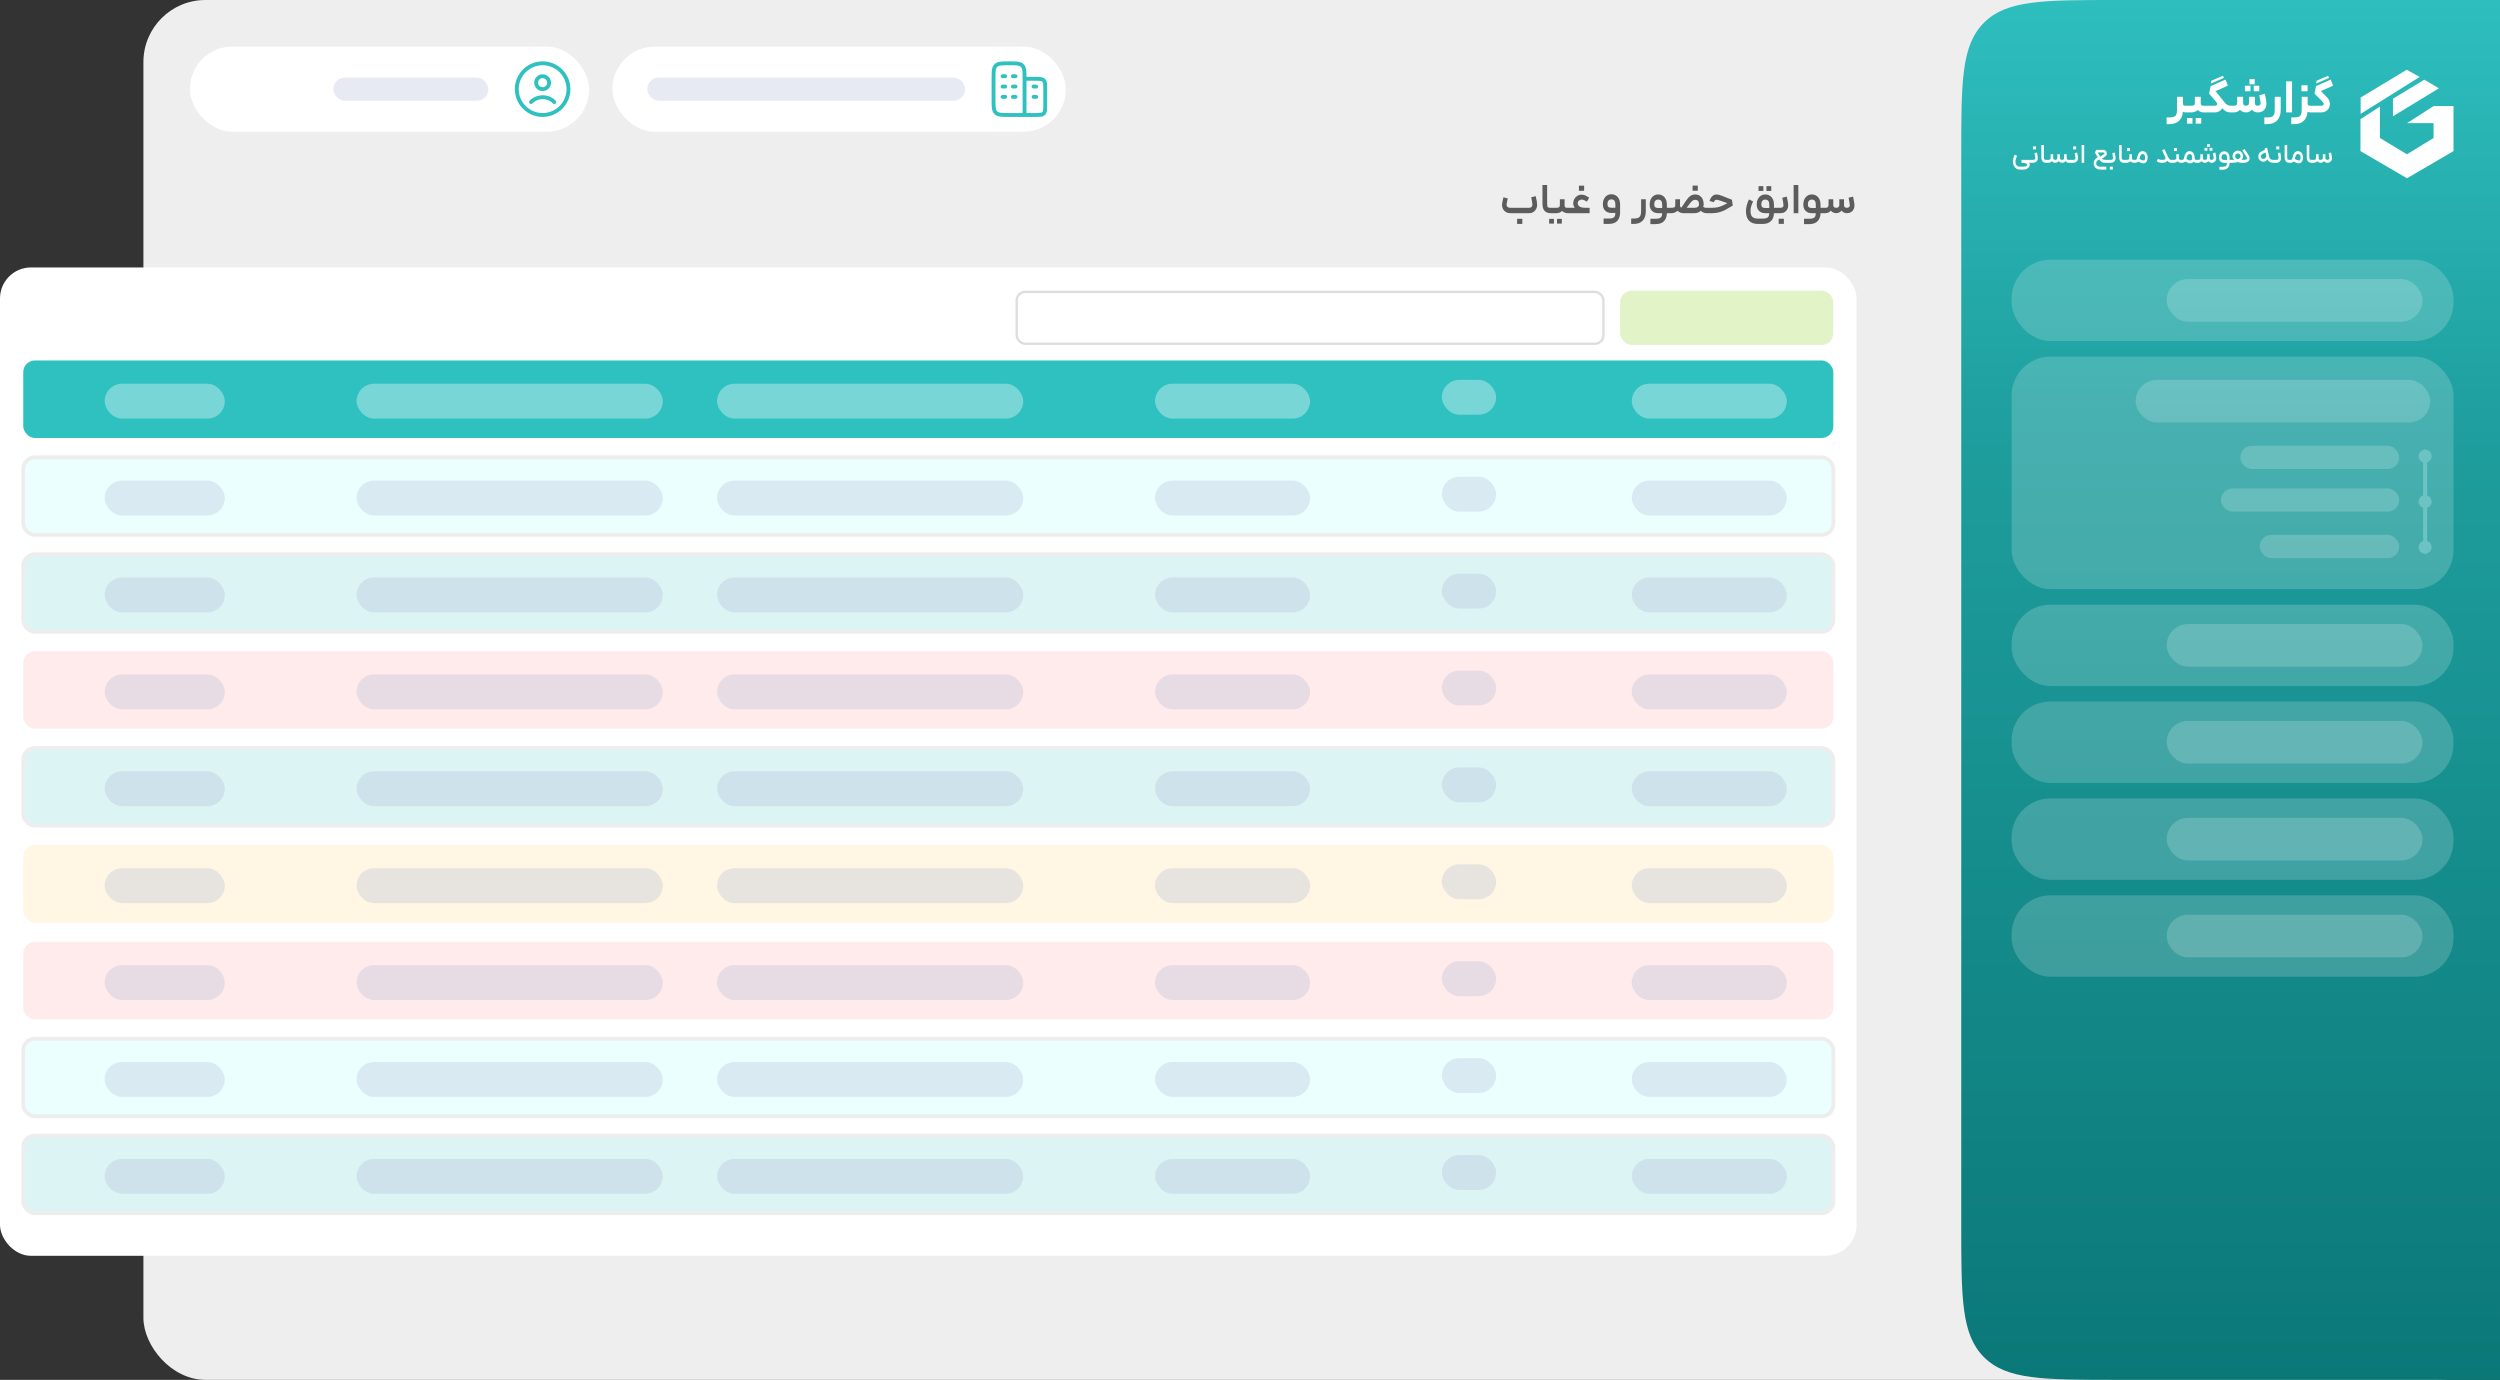 <svg width="645" height="356" viewBox="0 0 645 356" fill="none" xmlns="http://www.w3.org/2000/svg">
<rect x="0" y="0" width="645" height="356" fill="#333333" stroke="none"/>
<rect x="37" width="608" height="356" rx="16" fill="#EEEEEE"/>
<rect x="49" y="12" width="103" height="22" rx="11" fill="white"/>
<path d="M140 29.665C143.682 29.665 146.666 26.681 146.666 22.999C146.666 19.317 143.682 16.332 140 16.332C136.318 16.332 133.333 19.317 133.333 22.999C133.333 26.681 136.318 29.665 140 29.665Z" stroke="#2FC0C0" stroke-linecap="round" stroke-linejoin="round"/>
<path d="M137 26.331C138.555 24.703 141.429 24.626 143 26.331M141.663 21.331C141.663 22.251 140.917 22.997 139.995 22.997C139.776 22.998 139.559 22.955 139.356 22.871C139.154 22.788 138.969 22.665 138.814 22.51C138.659 22.355 138.536 22.172 138.452 21.969C138.369 21.767 138.325 21.55 138.325 21.331C138.325 20.411 139.072 19.664 139.995 19.664C140.214 19.664 140.431 19.707 140.633 19.79C140.836 19.874 141.019 19.997 141.174 20.151C141.329 20.306 141.452 20.49 141.536 20.692C141.62 20.895 141.663 21.112 141.663 21.331Z" stroke="#2FC0C0" stroke-linecap="round" stroke-linejoin="round"/>
<rect x="86" y="20" width="40" height="6" rx="3" fill="#A3AED0" fill-opacity="0.25"/>
<rect x="158" y="12" width="117" height="22" rx="11" fill="white"/>
<path d="M264.333 29.665V20.332M264.333 29.665H260.333C258.448 29.665 257.504 29.665 256.919 29.079C256.333 28.494 256.333 27.551 256.333 25.665V20.332C256.333 18.447 256.333 17.503 256.919 16.918C257.504 16.332 258.448 16.332 260.333 16.332C262.218 16.332 263.162 16.332 263.747 16.918C264.333 17.503 264.333 18.447 264.333 20.332M264.333 29.665H267C268.257 29.665 268.885 29.665 269.276 29.275C269.666 28.884 269.666 28.256 269.666 26.999V22.999C269.666 21.741 269.666 21.113 269.276 20.723C268.885 20.332 268.257 20.332 267 20.332H264.333M259.333 22.332H258.666M262 22.332H261.333M259.333 19.665H258.666M259.333 24.999H258.666M262 19.665H261.333M262 24.999H261.333M267.333 24.999H266.666M267.333 22.332H266.666" stroke="#2FC0C0" stroke-linecap="round" stroke-linejoin="round"/>
<rect x="167" y="20" width="82" height="6" rx="3" fill="#A3AED0" fill-opacity="0.25"/>
<path d="M389.689 55C389.249 55 388.864 54.905 388.534 54.714C388.212 54.523 387.962 54.27 387.786 53.955C387.61 53.632 387.522 53.28 387.522 52.899C387.522 52.76 387.533 52.624 387.555 52.492C387.577 52.353 387.621 52.114 387.687 51.777C387.761 51.432 387.827 51.143 387.885 50.908L389.007 51.194C388.993 51.275 388.974 51.352 388.952 51.425C388.938 51.491 388.923 51.557 388.908 51.623C388.894 51.704 388.853 51.898 388.787 52.206C388.721 52.507 388.688 52.708 388.688 52.811C388.688 53.053 388.773 53.247 388.941 53.394C389.117 53.541 389.367 53.614 389.689 53.614H394.419C394.735 53.614 394.969 53.541 395.123 53.394C395.285 53.24 395.365 53.046 395.365 52.811C395.365 52.628 395.329 52.345 395.255 51.964C395.189 51.583 395.123 51.227 395.057 50.897L396.212 50.6C396.462 51.656 396.586 52.411 396.586 52.866C396.586 53.218 396.506 53.559 396.344 53.889C396.183 54.212 395.945 54.479 395.629 54.692C395.314 54.897 394.936 55 394.496 55H389.689ZM391.416 56.452H392.758V57.772H391.416V56.452ZM400.093 55C398.67 55 397.959 54.193 397.959 52.58L397.948 47.729H399.158L399.169 52.58C399.169 52.895 399.187 53.123 399.224 53.262C399.268 53.394 399.352 53.486 399.477 53.537C399.601 53.588 399.807 53.614 400.093 53.614H400.412L400.467 54.329L400.412 55H400.093ZM403.667 51.414V52.998C403.667 53.225 403.726 53.387 403.843 53.482C403.961 53.57 404.144 53.614 404.393 53.614H404.976L405.042 54.34L404.976 55H404.393C404.166 55 403.928 54.952 403.678 54.857C403.429 54.762 403.209 54.619 403.018 54.428C402.828 54.611 402.6 54.754 402.336 54.857C402.072 54.952 401.805 55 401.533 55H400.301V53.614H401.533C401.856 53.614 402.087 53.563 402.226 53.46C402.373 53.35 402.446 53.17 402.446 52.921V51.414H403.667ZM399.685 56.463H400.917V57.695H399.685V56.463ZM401.709 56.463H402.952V57.695H401.709V56.463ZM410.125 55H404.867V53.614H406.275C406.018 53.269 405.89 52.877 405.89 52.437C405.89 52.041 405.985 51.674 406.176 51.337C406.367 51 406.623 50.732 406.946 50.534C407.276 50.329 407.635 50.226 408.024 50.226C408.361 50.226 408.644 50.274 408.871 50.369C409.106 50.464 409.406 50.629 409.773 50.864C409.802 50.886 409.835 50.908 409.872 50.93C409.916 50.952 409.96 50.978 410.004 51.007L409.432 52.019C409.058 51.806 408.787 51.667 408.618 51.601C408.449 51.528 408.262 51.491 408.057 51.491C407.786 51.491 407.551 51.583 407.353 51.766C407.155 51.942 407.056 52.162 407.056 52.426C407.056 52.785 407.217 53.075 407.54 53.295C407.87 53.508 408.387 53.614 409.091 53.614H410.125V55ZM407.364 47.905H408.706V49.225H407.364V47.905ZM415.002 56.386C415.479 56.386 415.842 56.338 416.091 56.243C416.341 56.148 416.513 55.997 416.608 55.792C416.704 55.594 416.755 55.312 416.762 54.945H415.739C415.065 54.945 414.529 54.747 414.133 54.351C413.737 53.955 413.539 53.405 413.539 52.701C413.539 52.202 413.631 51.759 413.814 51.37C414.005 50.974 414.265 50.666 414.595 50.446C414.925 50.226 415.303 50.116 415.728 50.116C416.176 50.116 416.568 50.226 416.905 50.446C417.25 50.659 417.514 50.963 417.697 51.359C417.888 51.748 417.983 52.195 417.983 52.701V54.857C417.983 55.744 417.745 56.452 417.268 56.98C416.792 57.508 416.036 57.772 415.002 57.772H413.726V56.386H415.002ZM414.716 52.657C414.716 52.987 414.797 53.229 414.958 53.383C415.127 53.53 415.387 53.603 415.739 53.603H416.762V52.679C416.762 52.29 416.678 51.986 416.509 51.766C416.348 51.546 416.088 51.436 415.728 51.436C415.398 51.436 415.145 51.55 414.969 51.777C414.801 51.997 414.716 52.29 414.716 52.657ZM424.615 51.414V54.516C424.615 55.55 424.351 56.349 423.823 56.914C423.295 57.486 422.532 57.772 421.535 57.772H420.842V56.386H421.535C422.004 56.386 422.371 56.327 422.635 56.21C422.906 56.093 423.1 55.898 423.218 55.627C423.342 55.363 423.405 54.993 423.405 54.516V51.414H424.615ZM427.076 56.441C427.553 56.441 427.916 56.393 428.165 56.298C428.415 56.203 428.587 56.052 428.682 55.847C428.778 55.649 428.829 55.367 428.836 55H427.813C427.139 55 426.603 54.802 426.207 54.406C425.811 54.01 425.613 53.46 425.613 52.756C425.613 52.257 425.705 51.814 425.888 51.425C426.079 51.029 426.339 50.721 426.669 50.501C426.999 50.281 427.377 50.171 427.802 50.171C428.25 50.171 428.642 50.281 428.979 50.501C429.324 50.714 429.588 51.018 429.771 51.414C429.962 51.803 430.057 52.25 430.057 52.756V53.614H430.673L430.75 54.318L430.673 55H430.057C430.043 55.858 429.793 56.544 429.309 57.057C428.833 57.57 428.088 57.827 427.076 57.827H425.8V56.441H427.076ZM426.79 52.712C426.79 53.042 426.871 53.284 427.032 53.438C427.201 53.585 427.461 53.658 427.813 53.658H428.836V52.734C428.836 52.345 428.752 52.041 428.583 51.821C428.422 51.601 428.162 51.491 427.802 51.491C427.472 51.491 427.219 51.605 427.043 51.832C426.875 52.052 426.79 52.345 426.79 52.712ZM433.444 53.031C433.444 53.302 433.565 53.478 433.807 53.559C434.313 52.818 434.698 52.243 434.962 51.832C435.344 51.253 435.718 50.831 436.084 50.567C436.458 50.303 436.891 50.171 437.382 50.171C437.844 50.171 438.237 50.288 438.559 50.523C438.889 50.75 439.135 51.055 439.296 51.436C439.465 51.81 439.549 52.217 439.549 52.657C439.549 52.928 439.513 53.174 439.439 53.394C439.645 53.541 439.927 53.614 440.286 53.614H440.561L440.671 54.318L440.561 55H440.253C439.975 55 439.707 54.941 439.45 54.824C439.201 54.707 438.992 54.56 438.823 54.384C438.369 54.795 437.808 55 437.14 55H434.258C434.024 55 433.774 54.949 433.51 54.846C433.246 54.736 433.012 54.582 432.806 54.384C432.594 54.575 432.352 54.725 432.08 54.835C431.816 54.945 431.549 55 431.277 55H430.496V53.614H431.299C431.6 53.614 431.827 53.57 431.981 53.482C432.143 53.387 432.223 53.236 432.223 53.031V51.414H433.444V53.031ZM437.14 53.614C437.529 53.614 437.826 53.533 438.031 53.372C438.244 53.211 438.35 52.969 438.35 52.646C438.35 52.309 438.27 52.045 438.108 51.854C437.954 51.656 437.709 51.557 437.371 51.557C437.093 51.557 436.862 51.627 436.678 51.766C436.495 51.898 436.264 52.144 435.985 52.503C435.817 52.723 435.597 53.02 435.325 53.394L435.16 53.614H437.14ZM436.689 47.883H438.031V49.203H436.689V47.883ZM440.433 53.614H441.775C442.472 53.614 443.121 53.515 443.722 53.317C444.324 53.112 444.973 52.811 445.669 52.415C444.093 51.828 443.169 51.535 442.897 51.535C442.721 51.535 442.575 51.583 442.457 51.678C442.347 51.773 442.248 51.942 442.16 52.184L441.06 51.843C441.236 51.286 441.482 50.868 441.797 50.589C442.12 50.31 442.487 50.171 442.897 50.171C443.191 50.171 443.653 50.288 444.283 50.523C444.914 50.75 445.765 51.088 446.835 51.535L447.055 53.031C446.278 53.508 445.658 53.871 445.196 54.12C444.734 54.369 444.214 54.578 443.634 54.747C443.062 54.916 442.443 55 441.775 55H440.433V53.614ZM452.286 51.953C452.095 52.408 451.938 52.822 451.813 53.196C451.696 53.57 451.637 53.984 451.637 54.439C451.637 55.114 451.784 55.609 452.077 55.924C452.37 56.239 452.873 56.397 453.584 56.397H454.695C455.172 56.397 455.535 56.349 455.784 56.254C456.033 56.166 456.206 56.023 456.301 55.825C456.404 55.627 456.459 55.352 456.466 55H455.432C454.765 55 454.229 54.802 453.826 54.406C453.43 54.01 453.232 53.46 453.232 52.756C453.232 52.257 453.324 51.814 453.507 51.425C453.698 51.029 453.958 50.721 454.288 50.501C454.625 50.281 455.003 50.171 455.421 50.171C455.876 50.171 456.272 50.281 456.609 50.501C456.954 50.714 457.218 51.018 457.401 51.414C457.592 51.803 457.687 52.25 457.687 52.756V53.614H458.292L458.369 54.318L458.292 55H457.687C457.672 55.836 457.423 56.507 456.939 57.013C456.455 57.526 455.707 57.783 454.695 57.783H453.584C452.543 57.783 451.762 57.501 451.241 56.936C450.72 56.371 450.46 55.568 450.46 54.527C450.46 53.574 450.717 52.547 451.23 51.447L452.286 51.953ZM453.705 48.026H454.948V49.258H453.705V48.026ZM454.42 52.712C454.42 53.042 454.501 53.284 454.662 53.438C454.823 53.585 455.08 53.658 455.432 53.658H456.466V52.734C456.466 52.345 456.382 52.041 456.213 51.821C456.044 51.601 455.78 51.491 455.421 51.491C455.098 51.491 454.849 51.605 454.673 51.832C454.504 52.052 454.42 52.345 454.42 52.712ZM455.74 48.026H456.983V49.258H455.74V48.026ZM458.18 53.614H459.28C459.852 53.614 460.138 53.401 460.138 52.976C460.138 52.785 460.105 52.499 460.039 52.118C459.981 51.737 459.911 51.37 459.83 51.018L460.996 50.721C461.084 51.11 461.165 51.524 461.238 51.964C461.319 52.397 461.359 52.741 461.359 52.998C461.359 53.343 461.282 53.669 461.128 53.977C460.982 54.285 460.754 54.534 460.446 54.725C460.146 54.908 459.783 55 459.357 55H458.18V53.614ZM458.895 56.441H460.237V57.761H458.895V56.441ZM462.757 47.729H463.967L463.978 55H462.768L462.757 47.729ZM466.715 56.441C467.192 56.441 467.555 56.393 467.804 56.298C468.053 56.203 468.226 56.052 468.321 55.847C468.416 55.649 468.468 55.367 468.475 55H467.452C466.777 55 466.242 54.802 465.846 54.406C465.45 54.01 465.252 53.46 465.252 52.756C465.252 52.257 465.344 51.814 465.527 51.425C465.718 51.029 465.978 50.721 466.308 50.501C466.638 50.281 467.016 50.171 467.441 50.171C467.888 50.171 468.281 50.281 468.618 50.501C468.963 50.714 469.227 51.018 469.41 51.414C469.601 51.803 469.696 52.25 469.696 52.756V53.614H470.312L470.389 54.318L470.312 55H469.696C469.681 55.858 469.432 56.544 468.948 57.057C468.471 57.57 467.727 57.827 466.715 57.827H465.439V56.441H466.715ZM466.429 52.712C466.429 53.042 466.51 53.284 466.671 53.438C466.84 53.585 467.1 53.658 467.452 53.658H468.475V52.734C468.475 52.345 468.391 52.041 468.222 51.821C468.061 51.601 467.8 51.491 467.441 51.491C467.111 51.491 466.858 51.605 466.682 51.832C466.513 52.052 466.429 52.345 466.429 52.712ZM470.201 53.614H470.96C471.246 53.614 471.451 53.555 471.576 53.438C471.701 53.313 471.763 53.115 471.763 52.844V51.414H472.984V52.91C472.984 53.365 473.233 53.599 473.732 53.614C474.275 53.599 474.546 53.339 474.546 52.833L474.535 51.414H475.756V52.91C475.756 53.152 475.815 53.328 475.932 53.438C476.057 53.548 476.24 53.607 476.482 53.614C476.739 53.607 476.937 53.541 477.076 53.416C477.215 53.284 477.274 53.108 477.252 52.888C477.23 52.653 477.182 52.349 477.109 51.975C477.043 51.601 476.999 51.355 476.977 51.238C476.962 51.194 476.948 51.121 476.933 51.018L478.088 50.721C478.176 51.066 478.257 51.473 478.33 51.942C478.411 52.404 478.451 52.767 478.451 53.031C478.451 53.368 478.378 53.687 478.231 53.988C478.092 54.289 477.872 54.534 477.571 54.725C477.278 54.908 476.915 55 476.482 55C476.218 55 475.965 54.945 475.723 54.835C475.488 54.718 475.287 54.553 475.118 54.34C474.949 54.545 474.744 54.707 474.502 54.824C474.267 54.941 474.003 55 473.71 55C473.461 55 473.204 54.938 472.94 54.813C472.676 54.681 472.474 54.523 472.335 54.34C472.188 54.545 471.99 54.707 471.741 54.824C471.499 54.941 471.224 55 470.916 55H470.201V53.614Z" fill="#5C5C5C"/>
<path d="M506 40C506 21.144 506 11.716 511.858 5.858C517.716 0 527.144 0 546 0H645V356H546C527.144 356 517.716 356 511.858 350.142C506 344.284 506 334.856 506 316V40Z" fill="url(#paint0_linear_2714_55746)"/>
<path d="M609 30.749L614.014 27.499V35.602L620.998 39.809L627.858 35.602V31.774H620.998L627.858 27.371H633V38.98L620.998 45.998L609 38.98V30.749Z" fill="white"/>
<path d="M617.381 29.994V25.468L625.478 20.555L629.226 22.788L617.381 29.994Z" fill="white"/>
<path d="M620.917 18L624.271 19.85L609.046 29.375V25.163L620.917 18Z" fill="white"/>
<path d="M563.204 24.98V26.72C563.204 26.928 563.256 27.072 563.36 27.152C563.472 27.232 563.648 27.272 563.888 27.272H564.116L564.188 28.148L564.116 29H563.888C563.624 29 563.392 28.936 563.192 28.808C563.112 29.832 562.776 30.624 562.184 31.184C561.592 31.744 560.776 32.024 559.736 32.024H558.98V30.296H559.736C560.24 30.296 560.628 30.236 560.9 30.116C561.18 30.004 561.376 29.808 561.488 29.528C561.608 29.256 561.668 28.868 561.668 28.364V24.98H563.204ZM567.799 24.98V26.72C567.799 26.928 567.855 27.072 567.967 27.152C568.079 27.232 568.255 27.272 568.495 27.272H569.143L569.215 28.184L569.143 29H568.495C568.247 29 567.987 28.952 567.715 28.856C567.443 28.752 567.203 28.604 566.995 28.412C566.771 28.604 566.515 28.752 566.227 28.856C565.947 28.952 565.659 29 565.363 29H563.995V27.272H565.363C565.699 27.272 565.935 27.228 566.071 27.14C566.207 27.044 566.275 26.884 566.275 26.66V24.98H567.799ZM564.235 30.464H565.663V31.904H564.235V30.464ZM566.491 30.464H567.919V31.904H566.491V30.464ZM574.794 22.1L571.614 23.516L572.922 25.148C573.442 25.804 573.814 26.26 574.038 26.516C574.262 26.764 574.482 26.952 574.698 27.08C574.914 27.208 575.162 27.272 575.442 27.272H575.646V29H575.442C575.026 29 574.658 28.92 574.338 28.76C574.026 28.592 573.682 28.312 573.306 27.92C573.138 28.256 572.886 28.52 572.55 28.712C572.222 28.904 571.822 29 571.35 29H569.022V27.272H571.386C571.594 27.272 571.754 27.232 571.866 27.152C571.978 27.072 572.034 26.964 572.034 26.828C572.034 26.684 571.954 26.512 571.794 26.312L569.958 24.164L570.33 22.232L574.182 20.528L574.794 22.1ZM570.522 20.84L573.522 19.532L573.738 20.108L570.45 21.536L570.522 20.84ZM575.526 27.272H576.402C576.682 27.272 576.882 27.216 577.002 27.104C577.13 26.984 577.194 26.796 577.194 26.54V24.98H578.718V26.576C578.718 26.816 578.782 26.992 578.91 27.104C579.046 27.216 579.23 27.272 579.462 27.272C579.982 27.272 580.242 27.02 580.242 26.516V24.98H581.766L581.754 26.576C581.754 27.04 581.994 27.272 582.474 27.272C582.722 27.272 582.918 27.204 583.062 27.068C583.214 26.932 583.274 26.752 583.242 26.528C583.13 25.8 583.014 25.144 582.894 24.56L584.334 24.2C584.606 25.376 584.742 26.212 584.742 26.708C584.742 27.108 584.662 27.484 584.502 27.836C584.342 28.18 584.094 28.46 583.758 28.676C583.422 28.892 582.994 29 582.474 29C582.17 29 581.89 28.94 581.634 28.82C581.378 28.692 581.162 28.524 580.986 28.316C580.802 28.524 580.574 28.692 580.302 28.82C580.038 28.94 579.742 29 579.414 29C579.142 29 578.854 28.932 578.55 28.796C578.254 28.66 578.038 28.5 577.902 28.316C577.758 28.516 577.546 28.68 577.266 28.808C576.994 28.936 576.686 29 576.342 29H575.526V27.272ZM579.186 22.124H580.626V23.552H579.186V22.124ZM580.362 20.396H581.718V21.764H580.362V20.396ZM581.466 22.124H582.894V23.552H581.466V22.124ZM588.423 24.98V28.364C588.423 29.516 588.123 30.412 587.523 31.052C586.923 31.7 586.067 32.024 584.955 32.024H584.199V30.296H584.955C585.459 30.296 585.847 30.236 586.119 30.116C586.399 30.004 586.595 29.808 586.707 29.528C586.827 29.256 586.887 28.868 586.887 28.364V24.98H588.423ZM589.823 20.984H591.347V29H589.823V20.984ZM595.372 24.98V26.72C595.372 26.928 595.424 27.072 595.528 27.152C595.64 27.232 595.816 27.272 596.056 27.272H596.284L596.356 28.148L596.284 29H596.056C595.792 29 595.56 28.936 595.36 28.808C595.28 29.832 594.944 30.624 594.352 31.184C593.76 31.744 592.944 32.024 591.904 32.024H591.148V30.296H591.904C592.408 30.296 592.796 30.236 593.068 30.116C593.348 30.004 593.544 29.808 593.656 29.528C593.776 29.256 593.836 28.868 593.836 28.364V24.98H595.372ZM593.764 21.992H595.36V23.552H593.764V21.992ZM601.935 22.1L598.803 23.504L600.399 25.148C600.639 25.396 600.819 25.668 600.939 25.964C601.059 26.252 601.119 26.548 601.119 26.852C601.119 27.228 601.027 27.58 600.843 27.908C600.667 28.236 600.403 28.5 600.051 28.7C599.707 28.9 599.303 29 598.839 29H596.163V27.272H598.875C599.083 27.272 599.243 27.232 599.355 27.152C599.475 27.064 599.535 26.952 599.535 26.816C599.535 26.648 599.451 26.48 599.283 26.312L597.147 24.152L597.519 22.22L601.323 20.528L601.935 22.1ZM597.663 20.84L600.663 19.532L600.879 20.108L597.591 21.536L597.663 20.84Z" fill="white"/>
<path d="M520.392 40.201C520.121 40.794 519.986 41.284 519.986 41.671C519.986 42.082 520.084 42.406 520.28 42.644C520.48 42.887 520.784 43.008 521.19 43.008H521.897C522.247 43.008 522.522 42.961 522.723 42.868C522.923 42.775 523.024 42.656 523.024 42.511C523.033 42.38 522.949 42.273 522.772 42.189C522.496 42.063 522.083 42 521.533 42V41.244H523.857L523.899 41.615L523.857 42H523.507C523.628 42.107 523.689 42.271 523.689 42.49C523.684 42.705 523.616 42.908 523.486 43.099C523.355 43.295 523.154 43.454 522.884 43.575C522.618 43.701 522.289 43.764 521.897 43.764H521.19C520.807 43.764 520.473 43.668 520.189 43.477C519.909 43.29 519.694 43.036 519.545 42.714C519.4 42.397 519.328 42.051 519.328 41.678C519.328 41.417 519.372 41.13 519.461 40.817C519.549 40.5 519.661 40.192 519.797 39.893L520.392 40.201ZM523.789 41.244H524.524C524.72 41.244 524.865 41.204 524.958 41.125C525.052 41.041 525.098 40.927 525.098 40.782C525.098 40.656 525.077 40.472 525.035 40.229C524.993 39.986 524.944 39.748 524.888 39.515L525.525 39.354C525.581 39.587 525.633 39.846 525.679 40.131C525.731 40.416 525.756 40.64 525.756 40.803C525.756 41.008 525.71 41.202 525.616 41.384C525.523 41.566 525.385 41.715 525.203 41.832C525.021 41.944 524.804 42 524.552 42H523.789V41.244ZM524.496 37.772H525.273V38.542H524.496V37.772ZM527.956 42C527.485 42 527.151 41.869 526.955 41.608C526.764 41.347 526.668 40.973 526.668 40.488L526.661 37.415H527.319L527.326 40.488C527.326 40.712 527.34 40.875 527.368 40.978C527.396 41.076 527.452 41.146 527.536 41.188C527.62 41.225 527.76 41.244 527.956 41.244H528.11L528.152 41.629L528.11 42H527.956ZM531.121 41.566C531.033 41.701 530.911 41.809 530.757 41.888C530.603 41.963 530.435 42 530.253 42C530.085 42 529.917 41.963 529.749 41.888C529.581 41.809 529.453 41.701 529.364 41.566C529.262 41.706 529.133 41.813 528.979 41.888C528.83 41.963 528.664 42 528.482 42H528.041V41.244H528.496C528.702 41.244 528.846 41.202 528.93 41.118C529.019 41.034 529.063 40.892 529.063 40.691V39.781H529.728V40.684C529.728 40.889 529.77 41.034 529.854 41.118C529.938 41.202 530.074 41.244 530.26 41.244C530.447 41.244 530.582 41.202 530.666 41.118C530.755 41.029 530.799 40.885 530.799 40.684V39.781H531.457V40.684C531.457 41.057 531.644 41.244 532.017 41.244C532.199 41.244 532.332 41.202 532.416 41.118C532.5 41.029 532.542 40.885 532.542 40.684V39.781H533.2V40.691C533.2 40.892 533.245 41.034 533.333 41.118C533.422 41.202 533.569 41.244 533.774 41.244H534.229L534.264 41.622L534.229 42H533.781C533.604 42 533.438 41.963 533.284 41.888C533.13 41.813 533.002 41.706 532.899 41.566C532.815 41.701 532.687 41.809 532.514 41.888C532.346 41.963 532.181 42 532.017 42C531.845 42 531.681 41.963 531.527 41.888C531.373 41.813 531.238 41.706 531.121 41.566ZM534.159 41.244H534.894C535.09 41.244 535.235 41.204 535.328 41.125C535.422 41.041 535.468 40.927 535.468 40.782C535.468 40.656 535.447 40.472 535.405 40.229C535.363 39.986 535.314 39.748 535.258 39.515L535.895 39.354C535.951 39.587 536.003 39.846 536.049 40.131C536.101 40.416 536.126 40.64 536.126 40.803C536.126 41.008 536.08 41.202 535.986 41.384C535.893 41.566 535.755 41.715 535.573 41.832C535.391 41.944 535.174 42 534.922 42H534.159V41.244ZM534.866 37.772H535.643V38.542H534.866V37.772ZM537.059 37.415H537.717L537.724 42H537.066L537.059 37.415ZM543.103 42C542.842 42 542.62 41.963 542.438 41.888C542.256 41.809 542.105 41.713 541.983 41.601C541.867 41.484 541.75 41.34 541.633 41.167L541.605 41.132L541.577 41.146C541.311 41.291 541.115 41.442 540.989 41.601C540.868 41.755 540.807 41.923 540.807 42.105C540.807 42.198 540.826 42.306 540.863 42.427C540.938 42.646 541.073 42.798 541.269 42.882C541.465 42.966 541.729 43.008 542.06 43.008H543.432V43.764H542.06C541.113 43.764 540.513 43.407 540.261 42.693C540.196 42.506 540.163 42.324 540.163 42.147C540.163 41.83 540.254 41.531 540.436 41.251C540.623 40.971 540.884 40.735 541.22 40.544L541.038 40.264L540.457 39.382L540.835 38.668H541.43H542.662C542.844 38.668 543.003 38.712 543.138 38.801C543.278 38.89 543.383 39.004 543.453 39.144C543.528 39.284 543.565 39.433 543.565 39.592C543.565 39.737 543.533 39.874 543.467 40.005C543.407 40.136 543.316 40.243 543.194 40.327L542.305 40.957C542.413 41.06 542.541 41.134 542.69 41.181C542.84 41.223 543.036 41.244 543.278 41.244H543.922L543.971 41.622L543.922 42H543.103ZM541.577 39.921L541.899 40.425L542.809 39.767C542.893 39.702 542.935 39.629 542.935 39.55C542.935 39.489 542.91 39.44 542.858 39.403C542.812 39.361 542.746 39.34 542.662 39.34H541.738H541.213L541.577 39.921ZM543.86 41.244H544.595C544.791 41.244 544.935 41.204 545.029 41.125C545.122 41.041 545.169 40.927 545.169 40.782C545.169 40.656 545.148 40.472 545.106 40.229C545.064 39.986 545.015 39.748 544.959 39.515L545.596 39.354C545.652 39.587 545.703 39.846 545.75 40.131C545.801 40.416 545.827 40.64 545.827 40.803C545.827 41.008 545.78 41.202 545.687 41.384C545.593 41.566 545.456 41.715 545.274 41.832C545.092 41.944 544.875 42 544.623 42H543.86V41.244ZM544.343 42.994H545.12V43.764H544.343V42.994ZM548.026 42C547.555 42 547.221 41.869 547.025 41.608C546.834 41.347 546.738 40.973 546.738 40.488L546.731 37.415H547.389L547.396 40.488C547.396 40.712 547.41 40.875 547.438 40.978C547.466 41.076 547.522 41.146 547.606 41.188C547.69 41.225 547.83 41.244 548.026 41.244H548.18L548.222 41.629L548.18 42H548.026ZM550.029 39.781V40.782C550.029 40.95 550.071 41.069 550.155 41.139C550.239 41.209 550.372 41.244 550.554 41.244H550.792L550.834 41.636L550.792 42H550.554C550.405 42 550.249 41.967 550.085 41.902C549.927 41.832 549.789 41.729 549.672 41.594C549.556 41.725 549.411 41.825 549.238 41.895C549.07 41.965 548.898 42 548.72 42H548.111V41.244H548.72C548.944 41.244 549.108 41.202 549.21 41.118C549.318 41.034 549.371 40.899 549.371 40.712V39.781H550.029ZM548.762 38.206H549.539V38.976H548.762V38.206ZM550.723 41.244H550.912C551.117 41.244 551.243 41.146 551.29 40.95L551.5 40.194C551.602 39.816 551.766 39.522 551.99 39.312C552.214 39.102 552.484 38.997 552.802 38.997C553.054 38.997 553.278 39.069 553.474 39.214C553.67 39.354 553.821 39.548 553.929 39.795C554.036 40.042 554.09 40.313 554.09 40.607C554.09 40.966 554.036 41.263 553.929 41.496C553.821 41.725 553.684 41.89 553.516 41.993C553.352 42.096 553.177 42.147 552.991 42.147C552.818 42.147 552.641 42.112 552.459 42.042C552.281 41.977 552.013 41.853 551.654 41.671C551.556 41.774 551.441 41.855 551.311 41.916C551.18 41.972 551.049 42 550.919 42H550.723V41.244ZM551.969 41.02C552.263 41.169 552.48 41.27 552.62 41.321C552.76 41.372 552.888 41.398 553.005 41.398C553.149 41.398 553.259 41.342 553.334 41.23C553.413 41.113 553.453 40.906 553.453 40.607C553.453 40.332 553.394 40.119 553.278 39.97C553.166 39.816 553.007 39.739 552.802 39.739C552.648 39.739 552.512 39.795 552.396 39.907C552.279 40.014 552.193 40.178 552.137 40.397L551.969 41.02ZM559.163 40.068L559.226 40.208C559.403 40.595 559.557 40.866 559.688 41.02C559.823 41.169 559.989 41.244 560.185 41.244H560.304L560.339 41.643L560.304 42H560.185C559.98 42 559.795 41.956 559.632 41.867C559.469 41.778 559.317 41.648 559.177 41.475C558.916 41.825 558.524 42 558.001 42H557.644C557.196 42 556.792 41.865 556.433 41.594L556.762 40.971C556.771 40.976 556.818 41.004 556.902 41.055C556.991 41.106 557.1 41.151 557.231 41.188C557.366 41.225 557.504 41.244 557.644 41.244H558.001C558.164 41.244 558.297 41.228 558.4 41.195C558.507 41.162 558.591 41.104 558.652 41.02C558.689 40.969 558.708 40.91 558.708 40.845C558.708 40.742 558.659 40.591 558.561 40.39L557.819 38.78L558.421 38.458L559.163 40.068ZM562.15 39.781V40.782C562.15 40.95 562.192 41.069 562.276 41.139C562.36 41.209 562.493 41.244 562.675 41.244H562.913L562.955 41.636L562.913 42H562.675C562.525 42 562.369 41.967 562.206 41.902C562.047 41.832 561.909 41.729 561.793 41.594C561.676 41.725 561.531 41.825 561.359 41.895C561.191 41.965 561.018 42 560.841 42H560.232V41.244H560.841C561.065 41.244 561.228 41.202 561.331 41.118C561.438 41.034 561.492 40.899 561.492 40.712V39.781H562.15ZM560.883 38.206H561.66V38.976H560.883V38.206ZM562.843 41.244H563.032C563.237 41.244 563.363 41.146 563.41 40.95L563.62 40.194C563.723 39.816 563.886 39.522 564.11 39.312C564.334 39.102 564.605 38.997 564.922 38.997C565.174 38.997 565.398 39.069 565.594 39.214C565.79 39.354 565.942 39.548 566.049 39.795C566.156 40.042 566.21 40.313 566.21 40.607C566.21 40.784 566.224 40.92 566.252 41.013C566.285 41.102 566.331 41.162 566.392 41.195C566.457 41.228 566.546 41.244 566.658 41.244H566.735L566.777 41.615L566.735 42H566.658C566.345 42 566.1 41.904 565.923 41.713C565.82 41.858 565.697 41.965 565.552 42.035C565.412 42.11 565.265 42.147 565.111 42.147C564.938 42.147 564.761 42.112 564.579 42.042C564.402 41.977 564.133 41.853 563.774 41.671C563.676 41.774 563.562 41.855 563.431 41.916C563.3 41.972 563.17 42 563.039 42H562.843V41.244ZM564.089 41.02C564.383 41.169 564.6 41.27 564.74 41.321C564.88 41.372 565.008 41.398 565.125 41.398C565.27 41.398 565.379 41.342 565.454 41.23C565.533 41.113 565.573 40.906 565.573 40.607C565.573 40.332 565.515 40.119 565.398 39.97C565.286 39.816 565.127 39.739 564.922 39.739C564.768 39.739 564.633 39.795 564.516 39.907C564.399 40.014 564.313 40.178 564.257 40.397L564.089 41.02ZM566.664 41.244H567.119C567.325 41.244 567.469 41.202 567.553 41.118C567.642 41.029 567.686 40.887 567.686 40.691V39.781H568.351V40.754C568.351 40.927 568.393 41.05 568.477 41.125C568.561 41.2 568.692 41.239 568.869 41.244C569.07 41.239 569.215 41.193 569.303 41.104C569.392 41.015 569.436 40.875 569.436 40.684V39.781H570.094V40.754C570.094 40.927 570.136 41.05 570.22 41.125C570.304 41.2 570.433 41.239 570.605 41.244C570.792 41.239 570.93 41.193 571.018 41.104C571.112 41.015 571.151 40.896 571.137 40.747C571.114 40.504 571.044 40.094 570.927 39.515L571.557 39.354C571.618 39.597 571.672 39.86 571.718 40.145C571.77 40.425 571.795 40.647 571.795 40.81C571.795 41.011 571.751 41.202 571.662 41.384C571.574 41.566 571.438 41.715 571.256 41.832C571.079 41.944 570.862 42 570.605 42C570.447 42 570.29 41.965 570.136 41.895C569.982 41.82 569.852 41.711 569.744 41.566C569.516 41.855 569.219 42 568.855 42C568.697 42 568.536 41.96 568.372 41.881C568.209 41.797 568.081 41.692 567.987 41.566C567.885 41.706 567.756 41.813 567.602 41.888C567.453 41.963 567.287 42 567.105 42H566.664V41.244ZM568.764 38.143H569.506V38.885H568.764V38.143ZM569.436 37.205H570.143V37.912H569.436V37.205ZM570.066 38.143H570.808V38.885H570.066V38.143ZM573.379 43.029C573.697 43.029 573.939 42.994 574.107 42.924C574.28 42.854 574.399 42.744 574.464 42.595C574.53 42.45 574.562 42.252 574.562 42H573.848C573.442 42 573.116 41.879 572.868 41.636C572.621 41.393 572.497 41.055 572.497 40.621C572.497 40.322 572.553 40.052 572.665 39.809C572.782 39.566 572.941 39.377 573.141 39.242C573.347 39.102 573.58 39.032 573.841 39.032C574.121 39.032 574.364 39.1 574.569 39.235C574.779 39.366 574.94 39.552 575.052 39.795C575.169 40.033 575.227 40.308 575.227 40.621V41.244H575.612L575.661 41.629L575.612 42H575.227C575.227 42.546 575.08 42.98 574.786 43.302C574.492 43.624 574.023 43.785 573.379 43.785H572.602V43.029H573.379ZM573.148 40.607C573.148 40.84 573.204 41.008 573.316 41.111C573.428 41.209 573.606 41.258 573.848 41.258H574.562V40.614C574.562 40.348 574.504 40.14 574.387 39.991C574.271 39.842 574.089 39.767 573.841 39.767C573.617 39.767 573.445 39.844 573.323 39.998C573.207 40.147 573.148 40.35 573.148 40.607ZM579.079 38.416L580.157 40.075C580.32 40.322 580.402 40.579 580.402 40.845C580.402 41.116 580.32 41.347 580.157 41.538C580.017 41.706 579.816 41.83 579.555 41.909C579.298 41.984 578.955 42.021 578.526 42.021C578.115 42.021 577.721 41.951 577.343 41.811C576.96 41.937 576.545 42 576.097 42H575.544V41.244H576.181C576.279 41.244 576.354 41.242 576.405 41.237C576.134 40.966 575.999 40.656 575.999 40.306C575.999 40.045 576.06 39.804 576.181 39.585C576.302 39.361 576.468 39.184 576.678 39.053C576.888 38.922 577.119 38.857 577.371 38.857C577.614 38.857 577.838 38.922 578.043 39.053C578.253 39.179 578.419 39.354 578.54 39.578C578.661 39.797 578.722 40.038 578.722 40.299C578.722 40.658 578.587 40.978 578.316 41.258H578.463C579.13 41.258 579.527 41.19 579.653 41.055C579.704 40.994 579.73 40.927 579.73 40.852C579.73 40.745 579.683 40.619 579.59 40.474L578.519 38.829L579.079 38.416ZM576.657 40.334C576.657 40.502 576.715 40.651 576.832 40.782C576.949 40.908 577.114 41.011 577.329 41.09C577.562 41.011 577.742 40.908 577.868 40.782C577.994 40.651 578.057 40.502 578.057 40.334C578.057 40.119 577.994 39.944 577.868 39.809C577.742 39.669 577.574 39.599 577.364 39.599C577.149 39.599 576.977 39.669 576.846 39.809C576.72 39.944 576.657 40.119 576.657 40.334ZM585.477 40.537C585.542 40.798 585.664 40.983 585.841 41.09C586.018 41.193 586.235 41.244 586.492 41.244H586.632L586.674 41.615L586.632 42H586.492C586.203 42 585.92 41.935 585.645 41.804C585.374 41.669 585.16 41.454 585.001 41.16C584.875 41.342 584.721 41.482 584.539 41.58C584.357 41.673 584.166 41.72 583.965 41.72C583.736 41.72 583.512 41.657 583.293 41.531C583.083 41.414 582.92 41.249 582.803 41.034C582.691 40.819 582.635 40.588 582.635 40.341C582.635 40.089 582.693 39.863 582.81 39.662C582.889 39.531 582.976 39.422 583.069 39.333C583.162 39.244 583.307 39.146 583.503 39.039C583.699 38.932 583.979 38.801 584.343 38.647L584.259 38.29L584.903 38.122L585.477 40.537ZM583.384 40.054C583.319 40.161 583.286 40.266 583.286 40.369C583.286 40.472 583.314 40.57 583.37 40.663C583.426 40.756 583.501 40.833 583.594 40.894C583.701 40.959 583.816 40.992 583.937 40.992C584.049 40.992 584.159 40.966 584.266 40.915C584.373 40.864 584.467 40.791 584.546 40.698C584.597 40.637 584.635 40.574 584.658 40.509C584.681 40.439 584.693 40.355 584.693 40.257C584.693 40.224 584.688 40.161 584.679 40.068L584.616 39.795L584.504 39.354C584.145 39.485 583.883 39.606 583.72 39.718C583.557 39.83 583.445 39.942 583.384 40.054ZM586.564 41.244H587.299C587.495 41.244 587.639 41.204 587.733 41.125C587.826 41.041 587.873 40.927 587.873 40.782C587.873 40.656 587.852 40.472 587.81 40.229C587.768 39.986 587.719 39.748 587.663 39.515L588.3 39.354C588.356 39.587 588.407 39.846 588.454 40.131C588.505 40.416 588.531 40.64 588.531 40.803C588.531 41.008 588.484 41.202 588.391 41.384C588.297 41.566 588.16 41.715 587.978 41.832C587.796 41.944 587.579 42 587.327 42H586.564V41.244ZM587.271 37.772H588.048V38.542H587.271V37.772ZM590.73 42C590.259 42 589.925 41.869 589.729 41.608C589.538 41.347 589.442 40.973 589.442 40.488L589.435 37.415H590.093L590.1 40.488C590.1 40.712 590.114 40.875 590.142 40.978C590.17 41.076 590.226 41.146 590.31 41.188C590.394 41.225 590.534 41.244 590.73 41.244H590.884L590.926 41.629L590.884 42H590.73ZM590.816 41.244H591.005C591.21 41.244 591.336 41.146 591.383 40.95L591.593 40.194C591.695 39.816 591.859 39.522 592.083 39.312C592.307 39.102 592.577 38.997 592.895 38.997C593.147 38.997 593.371 39.069 593.567 39.214C593.763 39.354 593.914 39.548 594.022 39.795C594.129 40.042 594.183 40.313 594.183 40.607C594.183 40.966 594.129 41.263 594.022 41.496C593.914 41.725 593.777 41.89 593.609 41.993C593.445 42.096 593.27 42.147 593.084 42.147C592.911 42.147 592.734 42.112 592.552 42.042C592.374 41.977 592.106 41.853 591.747 41.671C591.649 41.774 591.534 41.855 591.404 41.916C591.273 41.972 591.142 42 591.012 42H590.816V41.244ZM592.062 41.02C592.356 41.169 592.573 41.27 592.713 41.321C592.853 41.372 592.981 41.398 593.098 41.398C593.242 41.398 593.352 41.342 593.427 41.23C593.506 41.113 593.546 40.906 593.546 40.607C593.546 40.332 593.487 40.119 593.371 39.97C593.259 39.816 593.1 39.739 592.895 39.739C592.741 39.739 592.605 39.795 592.489 39.907C592.372 40.014 592.286 40.178 592.23 40.397L592.062 41.02ZM596.432 42C595.96 42 595.627 41.869 595.431 41.608C595.239 41.347 595.144 40.973 595.144 40.488L595.137 37.415H595.795L595.802 40.488C595.802 40.712 595.816 40.875 595.844 40.978C595.872 41.076 595.928 41.146 596.012 41.188C596.096 41.225 596.236 41.244 596.432 41.244H596.586L596.628 41.629L596.586 42H596.432ZM596.517 41.244H596.972C597.177 41.244 597.322 41.202 597.406 41.118C597.494 41.029 597.539 40.887 597.539 40.691V39.781H598.204V40.754C598.204 40.927 598.246 41.05 598.33 41.125C598.414 41.2 598.544 41.239 598.722 41.244C598.922 41.239 599.067 41.193 599.156 41.104C599.244 41.015 599.289 40.875 599.289 40.684V39.781H599.947V40.754C599.947 40.927 599.989 41.05 600.073 41.125C600.157 41.2 600.285 41.239 600.458 41.244C600.644 41.239 600.782 41.193 600.871 41.104C600.964 41.015 601.004 40.896 600.99 40.747C600.966 40.504 600.896 40.094 600.78 39.515L601.41 39.354C601.47 39.597 601.524 39.86 601.571 40.145C601.622 40.425 601.648 40.647 601.648 40.81C601.648 41.011 601.603 41.202 601.515 41.384C601.426 41.566 601.291 41.715 601.109 41.832C600.931 41.944 600.714 42 600.458 42C600.299 42 600.143 41.965 599.989 41.895C599.835 41.82 599.704 41.711 599.597 41.566C599.368 41.855 599.072 42 598.708 42C598.549 42 598.388 41.96 598.225 41.881C598.061 41.797 597.933 41.692 597.84 41.566C597.737 41.706 597.609 41.813 597.455 41.888C597.305 41.963 597.14 42 596.958 42H596.517V41.244Z" fill="white"/>
<rect x="519" y="92" width="114" height="60" rx="10" fill="white" fill-opacity="0.18"/>
<rect x="578" y="115" width="41" height="6" rx="3" fill="white" fill-opacity="0.18"/>
<rect x="573" y="126" width="46" height="6" rx="3" fill="white" fill-opacity="0.18"/>
<rect x="583" y="138" width="36" height="6" rx="3" fill="white" fill-opacity="0.18"/>
<path d="M626.197 142.341V116.517C626.197 116.232 625.965 116 625.679 116C625.393 116 625.162 116.232 625.162 116.517V142.341C625.162 142.626 625.393 142.858 625.679 142.858C625.965 142.858 626.197 142.626 626.197 142.341Z" fill="#6BC3C3"/>
<path d="M625.679 119.358C626.607 119.358 627.359 118.607 627.359 117.679C627.359 116.752 626.607 116 625.679 116C624.752 116 624 116.752 624 117.679C624 118.607 624.752 119.358 625.679 119.358Z" fill="#6BC3C3"/>
<path d="M625.679 131.104C626.607 131.104 627.359 130.353 627.359 129.425C627.359 128.498 626.607 127.746 625.679 127.746C624.752 127.746 624 128.498 624 129.425C624 130.353 624.752 131.104 625.679 131.104Z" fill="#6BC3C3"/>
<path d="M625.679 142.858C626.607 142.858 627.359 142.107 627.359 141.179C627.359 140.252 626.607 139.5 625.679 139.5C624.752 139.5 624 140.252 624 141.179C624 142.107 624.752 142.858 625.679 142.858Z" fill="#6BC3C3"/>
<rect x="551" y="98" width="76" height="11" rx="5.5" fill="white" fill-opacity="0.18"/>
<rect x="519" y="67" width="114" height="21" rx="10" fill="white" fill-opacity="0.18"/>
<rect x="559" y="72" width="66" height="11" rx="5.5" fill="white" fill-opacity="0.18"/>
<rect x="519" y="156" width="114" height="21" rx="10" fill="white" fill-opacity="0.18"/>
<rect x="559" y="161" width="66" height="11" rx="5.5" fill="white" fill-opacity="0.18"/>
<rect x="519" y="181" width="114" height="21" rx="10" fill="white" fill-opacity="0.18"/>
<rect x="559" y="186" width="66" height="11" rx="5.5" fill="white" fill-opacity="0.18"/>
<rect x="519" y="206" width="114" height="21" rx="10" fill="white" fill-opacity="0.18"/>
<rect x="559" y="211" width="66" height="11" rx="5.5" fill="white" fill-opacity="0.18"/>
<rect x="519" y="231" width="114" height="21" rx="10" fill="white" fill-opacity="0.18"/>
<rect x="559" y="236" width="66" height="11" rx="5.5" fill="white" fill-opacity="0.18"/>
<rect y="69" width="479" height="255" rx="8" fill="white"/>
<rect x="6" y="93" width="467" height="20" rx="3" fill="#2FC0C0"/>
<rect x="421" y="99" width="40" height="9" rx="4.5" fill="white" fill-opacity="0.35"/>
<rect x="298" y="99" width="40" height="9" rx="4.5" fill="white" fill-opacity="0.35"/>
<rect x="185" y="99" width="79" height="9" rx="4.5" fill="white" fill-opacity="0.35"/>
<rect x="92" y="99" width="79" height="9" rx="4.5" fill="white" fill-opacity="0.35"/>
<rect x="27" y="99" width="31" height="9" rx="4.5" fill="white" fill-opacity="0.35"/>
<rect x="372" y="98" width="14" height="9" rx="4.5" fill="white" fill-opacity="0.35"/>
<rect x="6" y="118" width="467" height="20" rx="3" fill="#ECFFFF"/>
<rect x="6" y="118" width="467" height="20" rx="3" stroke="#EDEDED" stroke-miterlimit="10"/>
<rect x="421" y="124" width="40" height="9" rx="4.5" fill="#A3AED0" fill-opacity="0.25"/>
<rect x="298" y="124" width="40" height="9" rx="4.5" fill="#A3AED0" fill-opacity="0.25"/>
<rect x="185" y="124" width="79" height="9" rx="4.5" fill="#A3AED0" fill-opacity="0.25"/>
<rect x="92" y="124" width="79" height="9" rx="4.5" fill="#A3AED0" fill-opacity="0.25"/>
<rect x="27" y="124" width="31" height="9" rx="4.5" fill="#A3AED0" fill-opacity="0.25"/>
<rect x="372" y="123" width="14" height="9" rx="4.5" fill="#A3AED0" fill-opacity="0.25"/>
<rect x="418" y="75" width="55" height="14" rx="3" fill="#84CC16" fill-opacity="0.24"/>
<rect x="6" y="143" width="467" height="20" rx="3" fill="#DDF4F4"/>
<rect x="6" y="143" width="467" height="20" rx="3" stroke="#EDEDED" stroke-miterlimit="10"/>
<rect x="421" y="149" width="40" height="9" rx="4.5" fill="#A3AED0" fill-opacity="0.25"/>
<rect x="298" y="149" width="40" height="9" rx="4.5" fill="#A3AED0" fill-opacity="0.25"/>
<rect x="185" y="149" width="79" height="9" rx="4.5" fill="#A3AED0" fill-opacity="0.25"/>
<rect x="92" y="149" width="79" height="9" rx="4.5" fill="#A3AED0" fill-opacity="0.25"/>
<rect x="27" y="149" width="31" height="9" rx="4.5" fill="#A3AED0" fill-opacity="0.25"/>
<rect x="372" y="148" width="14" height="9" rx="4.5" fill="#A3AED0" fill-opacity="0.25"/>
<rect x="6" y="168" width="467" height="20" rx="3" fill="#FFEBEB"/>
<rect x="421" y="174" width="40" height="9" rx="4.5" fill="#A3AED0" fill-opacity="0.25"/>
<rect x="298" y="174" width="40" height="9" rx="4.5" fill="#A3AED0" fill-opacity="0.25"/>
<rect x="185" y="174" width="79" height="9" rx="4.5" fill="#A3AED0" fill-opacity="0.25"/>
<rect x="92" y="174" width="79" height="9" rx="4.5" fill="#A3AED0" fill-opacity="0.25"/>
<rect x="27" y="174" width="31" height="9" rx="4.5" fill="#A3AED0" fill-opacity="0.25"/>
<rect x="372" y="173" width="14" height="9" rx="4.5" fill="#A3AED0" fill-opacity="0.25"/>
<rect x="6" y="193" width="467" height="20" rx="3" fill="#DDF4F4"/>
<rect x="6" y="193" width="467" height="20" rx="3" stroke="#EDEDED" stroke-miterlimit="10"/>
<rect x="421" y="199" width="40" height="9" rx="4.5" fill="#A3AED0" fill-opacity="0.25"/>
<rect x="298" y="199" width="40" height="9" rx="4.5" fill="#A3AED0" fill-opacity="0.25"/>
<rect x="185" y="199" width="79" height="9" rx="4.5" fill="#A3AED0" fill-opacity="0.25"/>
<rect x="92" y="199" width="79" height="9" rx="4.5" fill="#A3AED0" fill-opacity="0.25"/>
<rect x="27" y="199" width="31" height="9" rx="4.5" fill="#A3AED0" fill-opacity="0.25"/>
<rect x="372" y="198" width="14" height="9" rx="4.5" fill="#A3AED0" fill-opacity="0.25"/>
<rect x="6" y="218" width="467" height="20" rx="3" fill="#FFF6E3"/>
<rect x="421" y="224" width="40" height="9" rx="4.5" fill="#A3AED0" fill-opacity="0.25"/>
<rect x="298" y="224" width="40" height="9" rx="4.5" fill="#A3AED0" fill-opacity="0.25"/>
<rect x="185" y="224" width="79" height="9" rx="4.5" fill="#A3AED0" fill-opacity="0.25"/>
<rect x="92" y="224" width="79" height="9" rx="4.5" fill="#A3AED0" fill-opacity="0.25"/>
<rect x="27" y="224" width="31" height="9" rx="4.5" fill="#A3AED0" fill-opacity="0.25"/>
<rect x="372" y="223" width="14" height="9" rx="4.5" fill="#A3AED0" fill-opacity="0.25"/>
<rect x="6" y="243" width="467" height="20" rx="3" fill="#FFEBEB"/>
<rect x="421" y="249" width="40" height="9" rx="4.5" fill="#A3AED0" fill-opacity="0.25"/>
<rect x="298" y="249" width="40" height="9" rx="4.5" fill="#A3AED0" fill-opacity="0.25"/>
<rect x="185" y="249" width="79" height="9" rx="4.5" fill="#A3AED0" fill-opacity="0.25"/>
<rect x="92" y="249" width="79" height="9" rx="4.5" fill="#A3AED0" fill-opacity="0.25"/>
<rect x="27" y="249" width="31" height="9" rx="4.5" fill="#A3AED0" fill-opacity="0.25"/>
<rect x="372" y="248" width="14" height="9" rx="4.5" fill="#A3AED0" fill-opacity="0.25"/>
<rect x="6" y="268" width="467" height="20" rx="3" fill="#ECFFFF"/>
<rect x="6" y="268" width="467" height="20" rx="3" stroke="#EDEDED" stroke-miterlimit="10"/>
<rect x="421" y="274" width="40" height="9" rx="4.5" fill="#A3AED0" fill-opacity="0.25"/>
<rect x="298" y="274" width="40" height="9" rx="4.5" fill="#A3AED0" fill-opacity="0.25"/>
<rect x="185" y="274" width="79" height="9" rx="4.5" fill="#A3AED0" fill-opacity="0.25"/>
<rect x="92" y="274" width="79" height="9" rx="4.5" fill="#A3AED0" fill-opacity="0.25"/>
<rect x="27" y="274" width="31" height="9" rx="4.5" fill="#A3AED0" fill-opacity="0.25"/>
<rect x="372" y="273" width="14" height="9" rx="4.5" fill="#A3AED0" fill-opacity="0.25"/>
<rect x="6" y="293" width="467" height="20" rx="3" fill="#DDF4F4"/>
<rect x="6" y="293" width="467" height="20" rx="3" stroke="#EDEDED" stroke-miterlimit="10"/>
<rect x="421" y="299" width="40" height="9" rx="4.5" fill="#A3AED0" fill-opacity="0.25"/>
<rect x="298" y="299" width="40" height="9" rx="4.5" fill="#A3AED0" fill-opacity="0.25"/>
<rect x="185" y="299" width="79" height="9" rx="4.5" fill="#A3AED0" fill-opacity="0.25"/>
<rect x="92" y="299" width="79" height="9" rx="4.5" fill="#A3AED0" fill-opacity="0.25"/>
<rect x="27" y="299" width="31" height="9" rx="4.5" fill="#A3AED0" fill-opacity="0.25"/>
<rect x="372" y="298" width="14" height="9" rx="4.5" fill="#A3AED0" fill-opacity="0.25"/>
<rect x="262.312" y="75.312" width="151.375" height="13.375" rx="2.188" stroke="#DEDEDE" stroke-width="0.625"/>
<defs>
<linearGradient id="paint0_linear_2714_55746" x1="575.5" y1="0" x2="575.5" y2="356" gradientUnits="userSpaceOnUse">
<stop stop-color="#2EBEBE"/>
<stop offset="0.327" stop-color="#1E9D9D"/>
<stop offset="1" stop-color="#0B7878"/>
</linearGradient>
</defs>
</svg>

